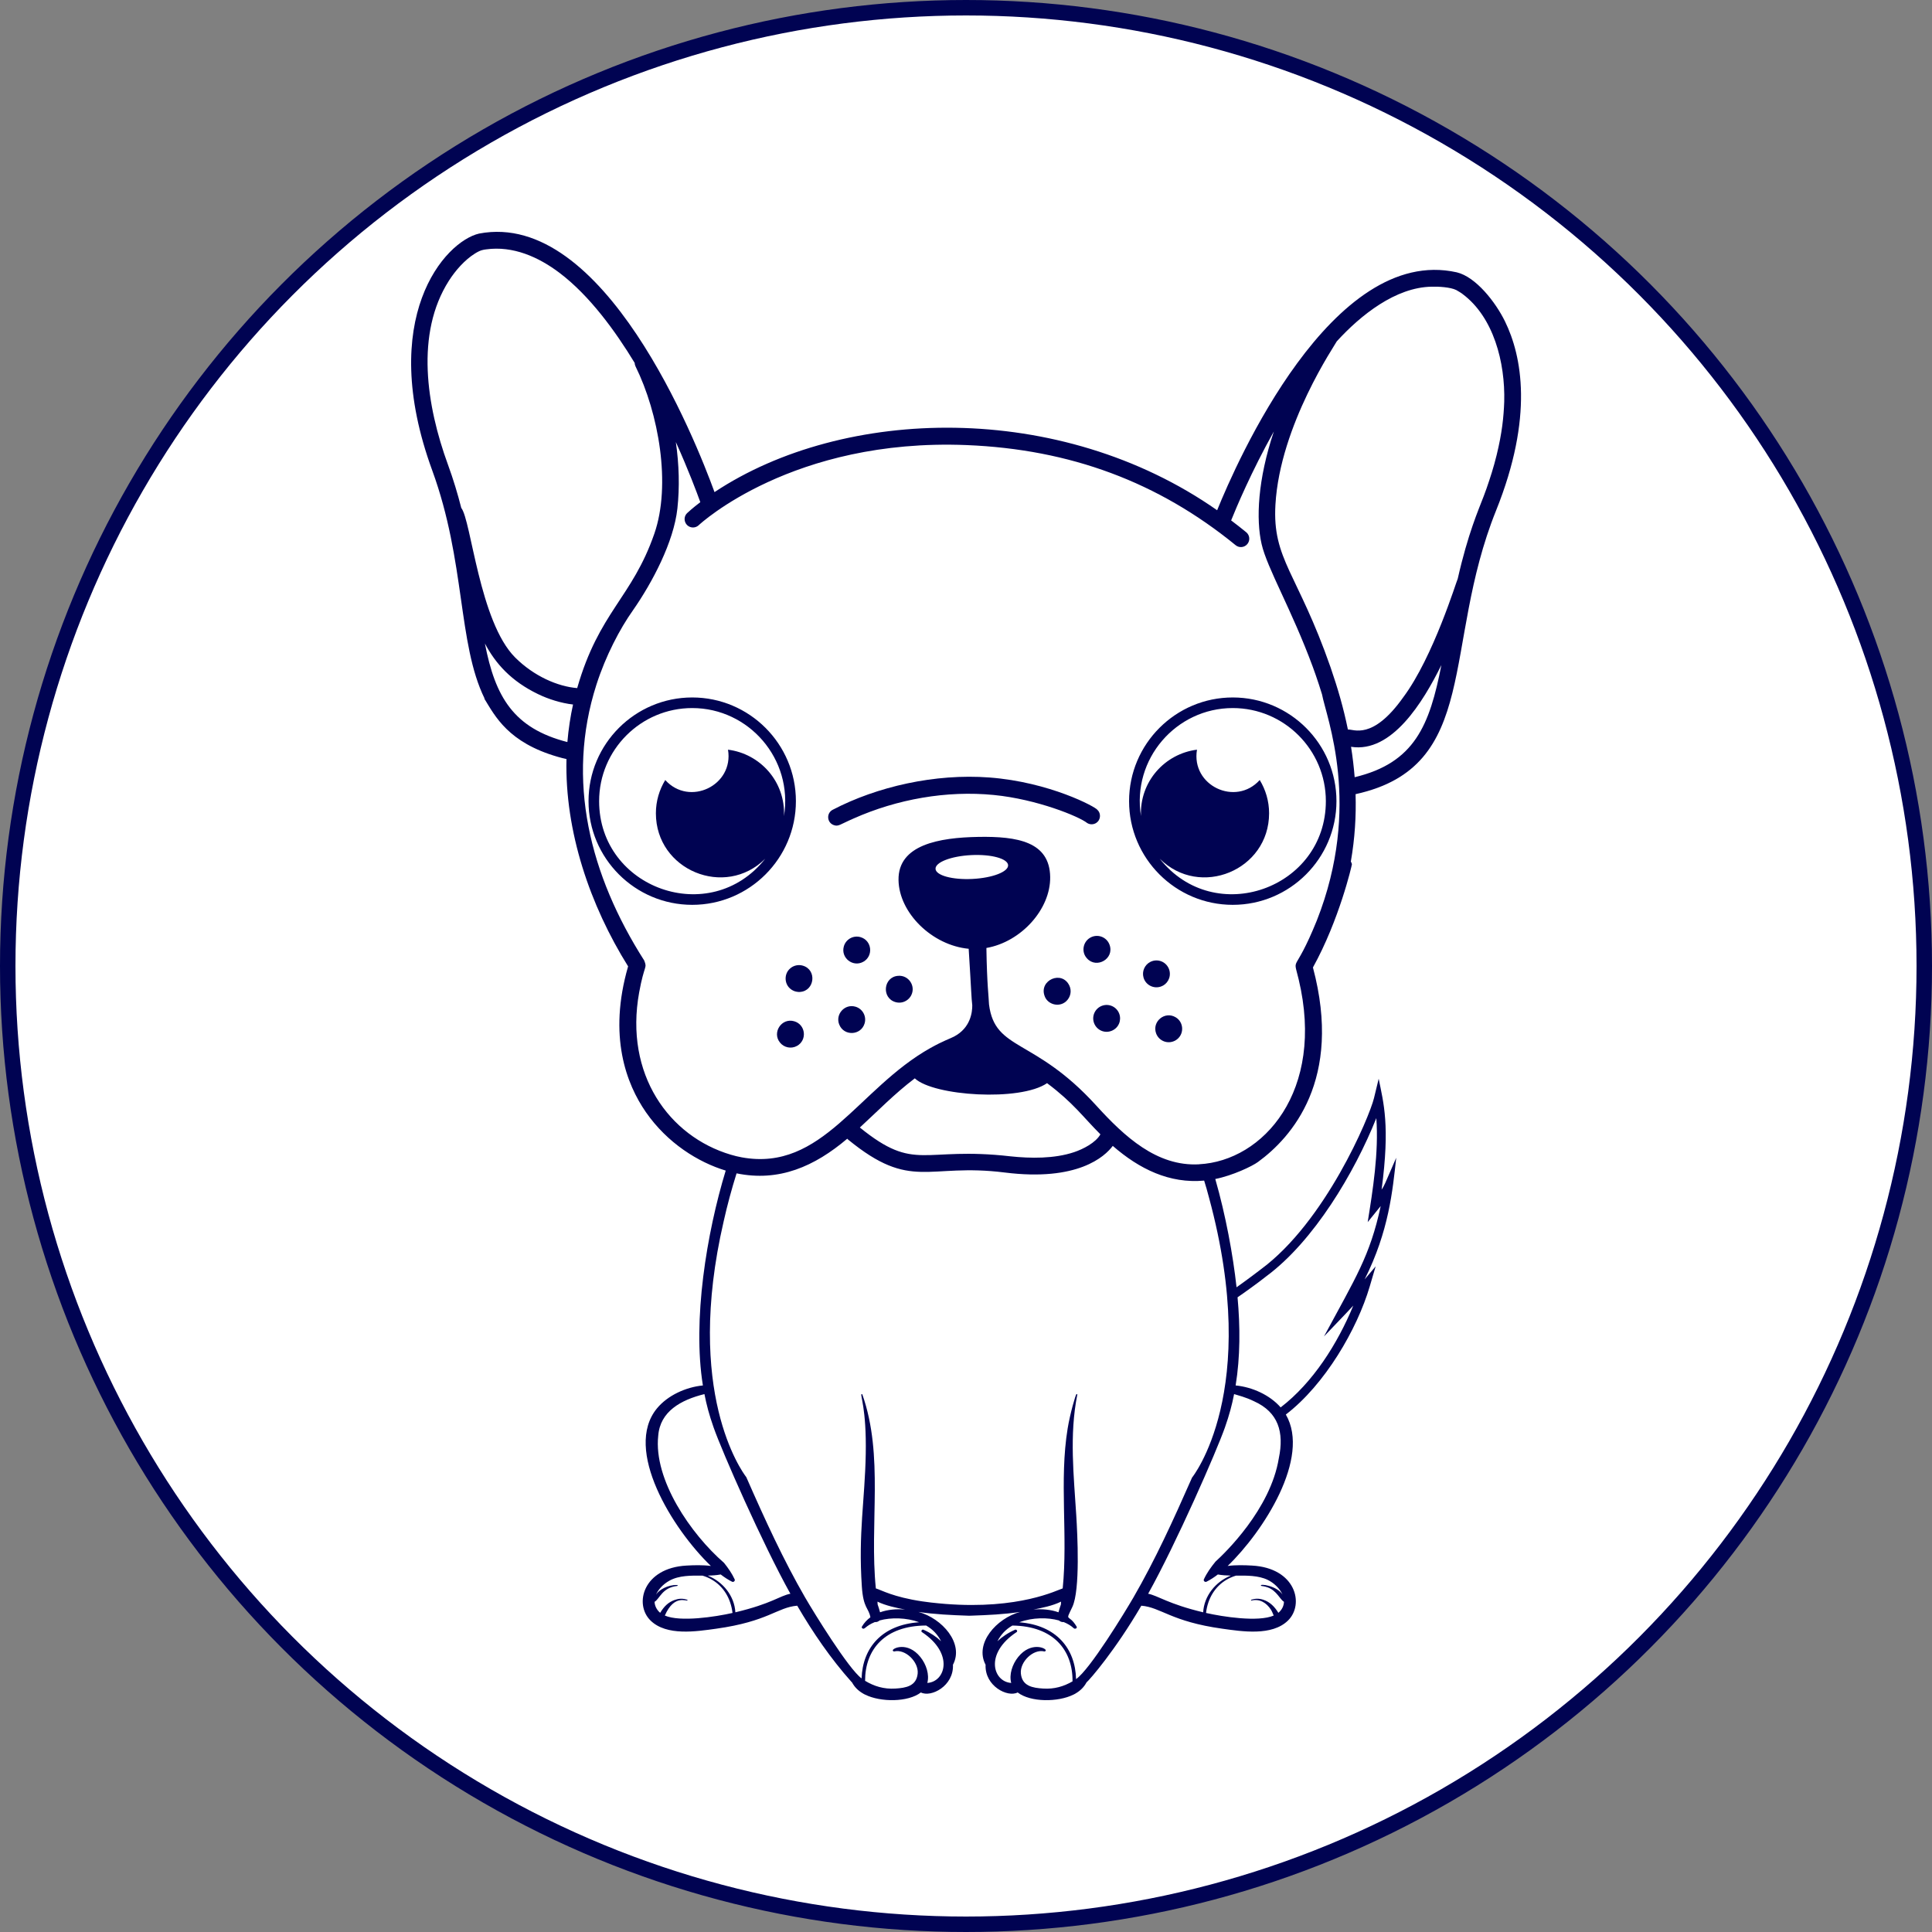 <svg width="2500" height="2500" viewBox="0 0 2500 2500" fill="none" xmlns="http://www.w3.org/2000/svg">
<rect x="0" y="0" width="2500" height="2500" fill="#808080" stroke="none"/>
<circle cx="1250" cy="1250" r="1240" fill="white" stroke="#000352" stroke-width="20"/>
<g clip-path="url(#clip0_5_191)">
<path d="M1947.54 416.054C1935.31 390.948 1909.78 358.28 1885.02 352.381C1723.53 316.273 1599.81 598.856 1574.98 660.258C1371.54 517.836 1091.66 525.898 924.578 636.796C900.103 569.57 781.785 271.415 619.991 302.225C575.615 312.412 487.223 411.517 559.335 608.796C602.509 726.932 592.12 832.536 626.986 903.757C626.899 903.855 626.801 903.944 626.723 904.057C640.726 926.912 657.763 960.835 721.565 979.277C724.245 980.057 730.052 981.677 733.011 982.196C730.802 1075.98 763.446 1171.48 812.768 1250.48C786.595 1340.93 810.647 1402.83 835.709 1439.03C863.534 1479.18 903.493 1503.98 939.066 1514.74C914.455 1595.48 895.857 1708.29 909.547 1792.77C887.444 1794.92 864.027 1805.6 850.146 1822.4C806.222 1875.61 870.262 1978.59 919.857 2026.34C909.247 2024.95 897.949 2025.31 888.344 2025.84C832.219 2028.9 820.043 2075.83 841.899 2097.06C862.644 2117.24 901.192 2111.09 926.749 2107.54C994.111 2098.16 1005.5 2079.94 1031.59 2077.76C1052 2112.72 1074.9 2146.22 1101.78 2176.33C1102 2176.59 1102.26 2176.8 1102.51 2177.01C1105.7 2182.99 1110.39 2187.59 1116.17 2191.05V2191.05C1116.58 2191.31 1117.01 2191.55 1117.44 2191.8C1118.07 2192.16 1118.72 2192.49 1119.37 2192.82H1119.45C1139.32 2202.78 1175.08 2202.83 1191.61 2190.02C1204.6 2196.83 1234.35 2181.78 1233.12 2154.18C1247.75 2126.55 1219.12 2094.15 1188.46 2085.83C1209 2088.95 1232.34 2090 1251.4 2090.65V2090.66C1254.97 2090.78 1253.64 2090.77 1257.2 2090.65C1278.17 2089.93 1299.01 2089.02 1320 2085.83C1289.39 2094.14 1260.71 2126.55 1275.34 2154.18C1274.11 2181.77 1303.86 2196.83 1316.85 2190.02C1333.48 2202.91 1369.25 2202.73 1389.01 2192.82H1389.09C1389.74 2192.49 1390.39 2192.16 1391.02 2191.81C1391.45 2191.56 1391.88 2191.31 1392.29 2191.05C1392.29 2191.05 1392.29 2191.05 1392.29 2191.05C1398.07 2187.59 1402.76 2182.99 1405.95 2177.01C1410.25 2173.42 1443.21 2135.42 1476.87 2077.76C1502.39 2079.89 1515.33 2098.3 1581.71 2107.54C1607.27 2111.1 1645.81 2117.25 1666.56 2097.06C1688.32 2075.91 1676.66 2028.92 1620.12 2025.84C1610.51 2025.31 1599.21 2024.95 1588.6 2026.33C1634.76 1981.9 1696.35 1886.29 1663.87 1830.41C1714.56 1791.59 1756.15 1719.91 1772.42 1664.67L1780.1 1638.63L1765.88 1655.47C1797.27 1592.89 1802.01 1540.73 1806.7 1498.14C1789.95 1536.69 1791.77 1533.28 1787.79 1539.39C1798.86 1456.08 1790.33 1427.45 1784.01 1395.89L1777.93 1420.98C1772.01 1445.42 1714.96 1581.08 1631.47 1642.58C1615.46 1654.9 1600.36 1665.55 1600.09 1665.74C1595.48 1623.82 1586.09 1572.66 1572.57 1525.62C1595.03 1521.16 1620.36 1509.11 1627.9 1503.53C1671.29 1471.89 1737.76 1397.29 1698.93 1251.89C1733.05 1190.33 1749.36 1119.65 1749.36 1118.36C1749.37 1118.28 1749.38 1118.25 1749.38 1118.25C1749.12 1117 1748.61 1115.88 1747.97 1114.87C1753.21 1084.92 1754.96 1055.76 1754.11 1027.64C1916.46 991.95 1865.24 836.297 1935.88 660.719C1984.8 539.069 1969.22 460.525 1947.54 416.054ZM734.189 960.209C734.187 960.209 734.185 960.209 734.185 960.209V960.218C664.718 942.434 640.74 901.869 627.486 832.684C627.488 832.689 627.49 832.694 627.493 832.696C627.49 832.692 627.49 832.689 627.49 832.687C641.165 858.68 661.562 881.466 696.196 898.163C696.21 898.175 696.21 898.163 696.21 898.163C709.396 904.6 725.976 909.862 741.503 911.642H741.505C738.247 926.289 735.544 943.815 734.189 960.209ZM746.887 890.386C721.79 888.371 690.945 875.07 666.606 850.788C620.382 804.662 609.676 673.157 596.887 657.264C592.248 639.047 586.647 620.399 579.683 601.345C551.773 524.991 537.323 431.574 580.843 363.299C589.254 350.134 601.208 336.436 614.506 328.113C621.864 323.489 625.203 323.226 629.038 322.696C663.767 317.91 696.656 332.361 724.235 353.234C724.235 353.234 724.235 353.234 724.249 353.245C762.915 382.576 796.153 428.221 821.25 469.594C821.299 471.092 821.646 472.6 822.346 474.032C852.335 534.673 868.74 627.282 846.672 690.69C817.989 773.412 775.111 791.845 746.887 890.386ZM860.299 2090.52C872.692 2062.07 889.034 2072.94 889.668 2070.75C889.668 2070.74 889.668 2070.74 889.668 2070.74C889.737 2070.49 889.651 2070.23 889.4 2070.14C879.728 2066.69 873.004 2070.85 873.808 2070.05C873.803 2070.05 873.801 2070.06 873.789 2070.06C864.621 2073.09 859.213 2078.86 854.253 2086.99C849.507 2082.98 847.158 2077.52 847.008 2072.76C853.95 2068.52 856.727 2054.39 876.341 2052.19C877.005 2052.11 877.085 2050.99 876.381 2050.98C864.038 2050.6 852.578 2057.34 848.91 2063.41C851.556 2057.27 857.585 2050.18 866.18 2045.41C878.713 2038.44 894.492 2038.75 909.063 2038.85C927.061 2044.28 939.141 2057.09 944.744 2073.33C944.744 2073.34 944.761 2073.36 944.761 2073.37C946.259 2077.74 947.313 2082.36 947.874 2087.16C925.675 2092.18 880.185 2099.15 860.299 2090.52ZM951.574 2086.32C950.337 2065.09 935.582 2046.79 915.779 2038.81C921.448 2038.73 927.077 2038.38 932.577 2037.36C937.398 2041.05 942.336 2044.28 947.355 2046.77C949.191 2047.68 951.552 2045.61 950.666 2043.67C947.24 2036.2 942.359 2029.16 936.904 2022.34C893.97 1985.09 845.5 1914.73 851.754 1857.77C854.189 1826.39 880.988 1811.49 911.542 1803.95C914.21 1817.64 917.606 1830.66 923.465 1847.28C923.479 1847.29 923.479 1847.29 923.479 1847.31C934.561 1878.86 986.706 1997.63 1022.76 2062.29C1008.71 2065.01 998.955 2075.03 951.574 2086.32ZM1198.41 2103.41C1207.14 2108.48 1213.32 2115.05 1217.78 2123.76C1211.7 2117.99 1203.8 2112.69 1194.94 2108.85C1193.1 2108.05 1191.22 2110.78 1192.99 2111.94C1234.71 2139.5 1223.56 2176.22 1199.95 2177.71C1202.86 2166.91 1198.65 2153.68 1190.9 2144.09C1174.33 2123.59 1154.39 2132.87 1155.27 2135.78C1155.48 2136.51 1156.34 2137.15 1157.2 2136.94C1171.49 2133.44 1188.99 2150.54 1187.46 2165.65C1185.82 2181.98 1172 2184.13 1158.7 2184.99C1143.66 2185.96 1131.07 2181.96 1119.41 2174.97C1119.42 2134.46 1144.79 2103.68 1198.41 2103.41ZM1349.77 2184.98C1336.46 2184.12 1322.64 2181.97 1321.01 2165.65C1319.47 2150.48 1337.02 2133.45 1351.27 2136.94C1352.13 2137.14 1352.98 2136.51 1353.2 2135.78C1354.1 2132.73 1334.04 2123.71 1317.57 2144.09C1309.82 2153.68 1305.6 2166.91 1308.51 2177.71C1285.04 2176.23 1273.49 2139.68 1315.47 2111.94C1317.24 2110.78 1315.36 2108.06 1313.53 2108.85C1304.51 2112.75 1296.65 2118.1 1290.68 2123.76C1295.1 2115.17 1301.15 2108.6 1309.98 2103.45C1363.16 2104.13 1388.23 2135.2 1387.84 2175.68C1376.52 2182.23 1364.28 2185.92 1349.77 2184.98ZM1640.49 2044.4C1648.14 2048.11 1656.04 2055.31 1659.55 2063.41C1652.57 2051.93 1629.22 2048.71 1631.73 2051.97C1632.16 2052.52 1635.18 2052.11 1640.61 2054.14C1652.18 2058.49 1656.18 2069.53 1661.45 2072.76C1661.29 2077.83 1658.96 2082.98 1654.21 2086.98C1649.46 2079.23 1643.45 2072.96 1634.67 2070.06C1634.66 2070.06 1634.65 2070.05 1634.65 2070.05C1629.61 2068.39 1624.39 2068.23 1619.06 2070.14C1618.52 2070.33 1618.79 2071.25 1619.35 2071.11C1630.12 2068.49 1638.83 2074.06 1644.54 2082.85C1645.91 2084.95 1646.8 2087.39 1648.16 2090.51C1628.02 2099.27 1581.97 2092 1560.59 2087.15C1561.15 2082.36 1562.2 2077.73 1563.7 2073.36C1563.7 2073.35 1563.71 2073.34 1563.71 2073.32C1569.32 2057.09 1581.4 2044.28 1599.4 2038.84C1613.08 2038.75 1628.38 2038.52 1640.49 2044.4ZM1601.39 1678.71C1608.52 1673.91 1628.9 1659.32 1638.34 1651.69C1700.18 1606.09 1752.91 1517.11 1780.95 1446.85C1784.23 1491.45 1776.4 1540.19 1769.79 1581.42C1782.65 1565.61 1784.19 1563.77 1786.63 1560.61C1772.68 1625.5 1754.05 1653.49 1713.25 1729.33C1744.92 1696.17 1745.18 1695.96 1751.16 1689.45C1730.76 1738.72 1699.11 1788.96 1657.16 1821.17C1643.16 1805.11 1620.44 1794.86 1598.91 1792.76C1604.95 1755.48 1604.85 1716.85 1601.39 1678.71ZM1596.88 1804.14C1596.58 1804.02 1596.38 1803.95 1596.38 1803.95C1596.55 1803.99 1596.71 1804.04 1596.89 1804.08C1596.9 1804.03 1596.91 1803.99 1596.92 1803.95C1601.88 1805.57 1611.65 1807.76 1622.94 1813.33C1654.11 1827.41 1661.84 1853.23 1654.81 1886.84C1644.04 1953.3 1584.42 2010.21 1572.87 2020.69C1566.87 2028.01 1561.5 2035.6 1557.8 2043.67C1556.91 2045.61 1559.27 2047.68 1561.11 2046.77C1566.13 2044.28 1571.07 2041.05 1575.89 2037.36C1581.39 2038.37 1587.02 2038.72 1592.69 2038.8C1572.88 2046.79 1558.12 2065.09 1556.89 2086.32C1511.6 2075.52 1498.38 2064.75 1485.71 2062.29C1522.29 1996.65 1574.29 1877.77 1584.99 1847.3C1584.99 1847.29 1584.99 1847.29 1585 1847.27C1590.83 1830.71 1594.23 1817.72 1596.88 1804.14ZM1542.52 1911.96C1517.83 1967.99 1494.98 2018.09 1466.49 2067.41H1466.48C1455.59 2086.17 1410.35 2160.43 1392.42 2172.75C1391.45 2132.97 1366.73 2102.9 1318.93 2099.23C1336.1 2092.8 1355.85 2092.81 1370.32 2096.88C1371.66 2098.23 1374.16 2099.26 1376.45 2098.96C1376.54 2099 1376.65 2099.05 1376.65 2099.05C1381.33 2100.97 1385.78 2103.52 1389.46 2106.94C1391.03 2108.39 1394.45 2106.98 1393.06 2104.67C1393.06 2104.67 1393.06 2104.67 1393.05 2104.66C1382.53 2087.09 1377.8 2100.05 1387.63 2079.33C1398 2057.35 1394.18 1984.94 1392.67 1960.71C1389.58 1910.16 1383.53 1857.52 1394 1804.69C1394.13 1804.02 1393.29 1803.76 1392.94 1804.01C1391.78 1804.6 1384.65 1829.37 1381.54 1848.42C1370.49 1915.87 1382.03 1987.07 1375.13 2055.4C1367.8 2057.55 1319.29 2082.96 1223.17 2075.46C1222.53 2075.29 1209.05 2074.51 1193.44 2072.18C1193.44 2072.18 1193.43 2072.18 1193.43 2072.18C1155.44 2066.51 1140.57 2057.52 1133.34 2055.4C1124.88 1971.69 1144.01 1884.14 1115.85 1804.36C1115.69 1803.94 1115.24 1803.87 1114.89 1804C1112.61 1804.89 1121.35 1821.96 1120.27 1881.25C1119.15 1941.89 1110.53 1982.74 1115.21 2052.87C1117.11 2081.5 1124.04 2080.28 1126.31 2092.76C1122.01 2095.91 1118.3 2099.83 1115.41 2104.67C1114.82 2105.65 1115.12 2106.46 1115.77 2106.97C1118.91 2109.41 1119.36 2104.14 1131.81 2099.05C1131.83 2099.04 1131.86 2099.04 1131.88 2099.03C1131.93 2099.01 1131.98 2098.98 1132.02 2098.96C1134.41 2099.28 1136.88 2098.16 1138.15 2096.88C1152.87 2092.73 1173.13 2093.15 1189.37 2099.17C1141.41 2102.47 1116.27 2131.95 1114.88 2171.86C1097.9 2159.38 1053.24 2086.84 1041.99 2067.41H1041.97C1013.87 2018.76 990.309 1967.47 965.719 1911.46C959.867 1903.85 885.345 1801.19 936.419 1580.43C941.104 1559.39 946.723 1538.72 953.113 1518.31C1008.2 1529.66 1054.06 1509.28 1096.33 1473.5C1096.65 1473.86 1096.99 1474.22 1097.36 1474.55C1179.65 1541.9 1199.71 1504.6 1300.08 1517.22C1394.58 1529.08 1429.54 1496.65 1439.93 1482.78C1474.38 1512.77 1513.25 1531.78 1558.17 1527.7C1559.13 1530.86 1560.09 1534.01 1561 1537.18C1560.95 1536.94 1560.92 1536.77 1560.92 1536.77C1561.95 1540.34 1564.4 1549.54 1564.48 1549.81C1632.62 1801.01 1542.52 1911.96 1542.52 1911.96ZM1337.24 2082.75C1348.12 2080.66 1362.11 2077.9 1373 2072.5C1372.89 2073.7 1372.83 2074.91 1372.82 2076.11C1371.61 2079.41 1370.61 2082.81 1369.68 2086.3C1359.66 2082.71 1348.28 2081.78 1337.24 2082.75ZM1171.21 2082.75C1160.18 2081.78 1148.8 2082.71 1138.78 2086.3C1137.85 2082.81 1136.85 2079.41 1135.64 2076.12C1135.62 2074.92 1135.57 2073.71 1135.45 2072.51C1145.82 2077.63 1160.07 2080.62 1171.21 2082.75ZM1354.9 1401.6C1389.03 1427.17 1401.48 1445.44 1423.93 1467.83C1417.81 1478.67 1401.54 1487 1389.73 1490.94H1389.71C1364.16 1499.48 1333.39 1499.03 1307.72 1496.3C1193.24 1483.16 1185.13 1517.75 1112.64 1459C1135.49 1438.02 1157.46 1415.3 1183.75 1395.38C1183.76 1395.38 1183.76 1395.38 1183.76 1395.38C1208.01 1418.3 1320.12 1425.57 1354.9 1401.6ZM1258.19 1137.35C1232.25 1138.64 1210.93 1132.77 1210.57 1124.25C1210.2 1115.72 1230.94 1107.77 1256.87 1106.49C1282.8 1105.21 1304.12 1111.07 1304.49 1119.6C1304.85 1128.12 1284.13 1136.07 1258.19 1137.35ZM1703.95 1191.16C1674.3 1264.34 1672.7 1234.77 1680.49 1267.4C1714.96 1411.85 1634.5 1502.3 1551.53 1506.56C1551.53 1506.58 1551.54 1506.6 1551.55 1506.62C1496.94 1509.55 1455.15 1470.81 1418.42 1430.44C1338.19 1342.18 1287.47 1360.4 1279.78 1299.76C1279.49 1290.07 1277.13 1274.65 1276.4 1226.68C1276.41 1226.68 1276.41 1226.68 1276.41 1226.68C1321.56 1218.78 1359.55 1176.34 1358.93 1134.78C1358.24 1089.17 1316.68 1082.05 1265.92 1082.94C1215.15 1083.82 1162 1093.11 1162.68 1138.72C1163.33 1181.45 1206.31 1223.32 1253.47 1227.72C1257.15 1286.34 1256.82 1289.57 1258.1 1300.77C1258.21 1309.5 1256.01 1329.99 1234.66 1341.25C1229.3 1344.08 1220.71 1346.74 1203.99 1356.1C1109.85 1408.82 1064.32 1516.61 959.845 1497.6V1497.6C955.262 1496.77 950.522 1495.62 945.678 1494.18C945.675 1494.18 945.675 1494.18 945.675 1494.18C865.693 1470.46 807.788 1390.13 827.082 1284.11C833.76 1247.47 837.807 1253.53 833.598 1242.87C763.411 1132.81 732.058 1009.67 771.794 885.909C783.756 848.679 802.128 813.489 819.108 789.644C819.123 789.618 819.134 789.595 819.158 789.567C844.118 753.75 871.856 701.283 876.546 657.994C879.538 630.415 878.754 601.106 874.541 572.017C890.746 608.012 901.683 637.211 906.208 649.803C895.972 657.585 890.249 662.918 889.239 663.891C883.152 669.698 885.811 679.838 893.703 682.119C897.294 683.154 901.309 682.306 904.2 679.549C905.396 678.429 1025.37 566.841 1250.75 575.929C1384.84 581.351 1498.71 623.718 1598.89 705.482C1603.51 709.272 1610.35 708.589 1614.12 703.937C1617.91 699.313 1617.22 692.491 1612.59 688.701C1606.15 683.441 1599.65 678.343 1593.09 673.406C1599.43 657.595 1619.04 610.68 1648.36 558.331C1627.42 620.817 1625.13 672.161 1632.53 704.115C1639.71 735.325 1671.43 788.895 1698.69 862.778C1698.69 862.804 1698.71 862.804 1698.71 862.816C1699.04 863.722 1702.41 872.97 1702.41 873.188C1704.93 880.294 1708.74 892.015 1710.68 898.461C1716.19 928.351 1762.66 1042.32 1703.95 1191.16ZM1752.93 1005.7C1751.94 993.003 1750.23 978.723 1748.25 966.357C1800.98 974.719 1841.35 908.684 1865.15 860.557C1849.92 938.442 1830.6 987.121 1752.93 1005.7ZM1946.46 519.888C1945.72 539.731 1943.68 560.091 1936.65 588.83V588.842C1932.52 605.576 1928.54 617.675 1923.62 631.944C1923.62 631.944 1923.62 631.944 1923.62 631.956C1922.81 634.207 1919.81 642.304 1919.87 642.164C1913.17 659.823 1899.71 689.891 1886.31 748.877C1884.95 750.983 1854.82 849.987 1815.86 902.195C1775.79 958.786 1751.03 943.098 1744.18 944.021C1738.31 915.409 1731.21 891.099 1721.74 863.506C1679.08 741.217 1646.27 723.954 1650.41 652.973C1656.32 549.743 1728.32 445.248 1729.77 441.723C1760.98 407.508 1805.94 371.792 1852.37 370.994C1860.93 370.655 1876.8 371.515 1884.42 375.326C1886.66 376.517 1891.98 379.819 1892.62 380.519C1932.6 410.334 1947.83 468.687 1946.46 519.888Z" fill="#000352"/>
<path d="M1113.48 1212.64C1104.26 1209.98 1094.62 1215.29 1091.95 1224.52C1087.63 1239.48 1103.63 1251.97 1117.04 1244.57C1130.48 1237.15 1128.4 1216.95 1113.48 1212.64Z" fill="#000352"/>
<path d="M1162.13 1262.72C1143.1 1264.1 1140.31 1291.4 1158.78 1296.74C1164.87 1298.5 1171.74 1296.89 1176.51 1291.7L1176.53 1291.68C1177.76 1290.33 1178.77 1288.71 1179.26 1287.61C1179.26 1287.61 1179.27 1287.61 1179.27 1287.6C1185.11 1275.62 1175.63 1261.64 1162.24 1262.71C1162.2 1262.7 1162.16 1262.71 1162.13 1262.72Z" fill="#000352"/>
<path d="M1106.94 1302.64C1093.01 1298.61 1080.82 1312.43 1085.85 1325.48C1085.85 1325.49 1085.85 1325.49 1085.85 1325.49C1091.83 1341.16 1114.22 1340.09 1118.83 1324.17C1121.49 1314.95 1116.17 1305.31 1106.94 1302.64Z" fill="#000352"/>
<path d="M1038.77 1249.52C1032.79 1247.8 1026.63 1249.48 1022.52 1253.12C1013.15 1260.9 1014.65 1278.06 1028.61 1282.77C1031.97 1283.77 1034.99 1283.69 1035.42 1283.54C1054.14 1282.16 1057.45 1254.92 1038.77 1249.52Z" fill="#000352"/>
<path d="M1027.7 1321.51C1011.35 1316.77 998.826 1336.03 1009.22 1348.97C1014.33 1355.52 1023.69 1357.61 1031.27 1353.43C1044.72 1346.02 1042.63 1325.82 1027.7 1321.51Z" fill="#000352"/>
<path d="M1435.74 1222.49C1432 1212.18 1419.71 1207.84 1410.29 1213.62C1401.27 1219.17 1399.43 1231.46 1405.71 1239.13V1239.14C1405.98 1239.49 1406.26 1239.83 1406.57 1240.15V1240.16C1418.78 1253.95 1442.4 1240.73 1435.74 1222.49Z" fill="#000352"/>
<path d="M1383.81 1275.48C1374.18 1254.96 1344.28 1268.34 1351.67 1288.68C1355.28 1299.56 1369.89 1304 1379.23 1296.01C1379.23 1296.01 1379.23 1296.01 1379.23 1296.01C1379.24 1296.01 1379.24 1296.01 1379.24 1296.01C1379.24 1296.01 1379.24 1296.01 1379.24 1296.01C1385.56 1290.42 1386.9 1282.06 1383.81 1275.48Z" fill="#000352"/>
<path d="M1426.05 1301.45C1417.02 1304.75 1412.39 1314.73 1415.66 1323.74C1418.94 1332.73 1429.14 1337.82 1438.78 1333.73C1447.79 1329.91 1451.35 1320.12 1448.33 1311.85C1445.06 1302.82 1435.08 1298.17 1426.05 1301.45Z" fill="#000352"/>
<path d="M1502.39 1276.52C1510.18 1273.84 1515.64 1265.13 1513.24 1255.72V1255.7C1510.12 1244.63 1498.23 1239.83 1488.59 1244.66C1481.01 1248.49 1477.56 1257.09 1479.64 1264.64C1479.64 1264.64 1479.64 1264.64 1479.64 1264.65C1482.07 1274.18 1492.53 1280.1 1502.39 1276.52Z" fill="#000352"/>
<path d="M1521.1 1316.24C1507.11 1308.08 1490.46 1321.93 1496 1337.2C1499.5 1346.82 1510.9 1351.81 1520.81 1346.44C1532.71 1339.73 1532.54 1322.83 1521.1 1316.24Z" fill="#000352"/>
<path d="M1406.83 1065C1410.64 1067.36 1415.35 1067.09 1418.8 1064.67C1420.9 1063.19 1421.93 1061.24 1421.77 1061.5C1424.37 1057.28 1423.78 1051.33 1420.01 1047.94C1418.23 1044.39 1358.3 1011.95 1280.26 1006.07C1209.89 1000.74 1134.77 1017.92 1077.56 1047.82C1069.15 1052.1 1069.87 1064.42 1078.8 1067.63C1084.99 1069.88 1086.59 1066.93 1104.58 1059.12C1160.71 1034.16 1224.84 1022.67 1285.97 1028.7C1285.97 1028.71 1285.97 1028.71 1285.98 1028.7C1341.86 1034.17 1396.36 1056.56 1406.83 1065Z" fill="#000352"/>
<path d="M895.729 902.513C821.745 902.513 761.554 962.701 761.554 1036.69C761.554 1110.67 821.745 1170.86 895.729 1170.86C969.711 1170.86 1029.9 1110.67 1029.9 1036.69C1029.9 962.703 969.711 902.513 895.729 902.513ZM942.033 970.091C949.816 1016.4 892.087 1044.02 860.835 1009.35C853.2 1021.9 848.72 1036.58 848.72 1052.35C848.72 1126.07 938.19 1162.93 990.214 1111.16C918.987 1201.33 775.271 1149.59 775.271 1036.68C775.271 970.264 829.308 916.227 895.728 916.227C969.125 916.227 1026.46 982.325 1014.48 1056.03C1016.42 1011.08 983.345 975.236 942.033 970.091Z" fill="#000352"/>
<path d="M1595.19 902.51C1521.21 902.51 1461.02 962.7 1461.02 1036.68C1461.02 1110.67 1521.21 1170.86 1595.19 1170.86C1669.17 1170.86 1729.36 1110.67 1729.36 1036.68C1729.36 962.703 1669.17 902.51 1595.19 902.51ZM1500.7 1111.16C1552.71 1162.92 1642.2 1126.1 1642.2 1052.35C1642.2 1036.58 1637.72 1021.9 1630.08 1009.34C1598.9 1043.94 1541.05 1016.58 1548.89 970.09C1507.37 975.261 1474.45 1011.35 1476.43 1056.03C1464.44 982.217 1521.85 916.226 1595.19 916.226C1661.61 916.226 1715.65 970.264 1715.65 1036.68C1715.65 1149.74 1571.87 1201.25 1500.7 1111.16Z" fill="#000352"/>
</g>
<defs>
<clipPath id="clip0_5_191">
<rect width="1436.21" height="1900" fill="white" transform="translate(532 300)"/>
</clipPath>
</defs>
</svg>
